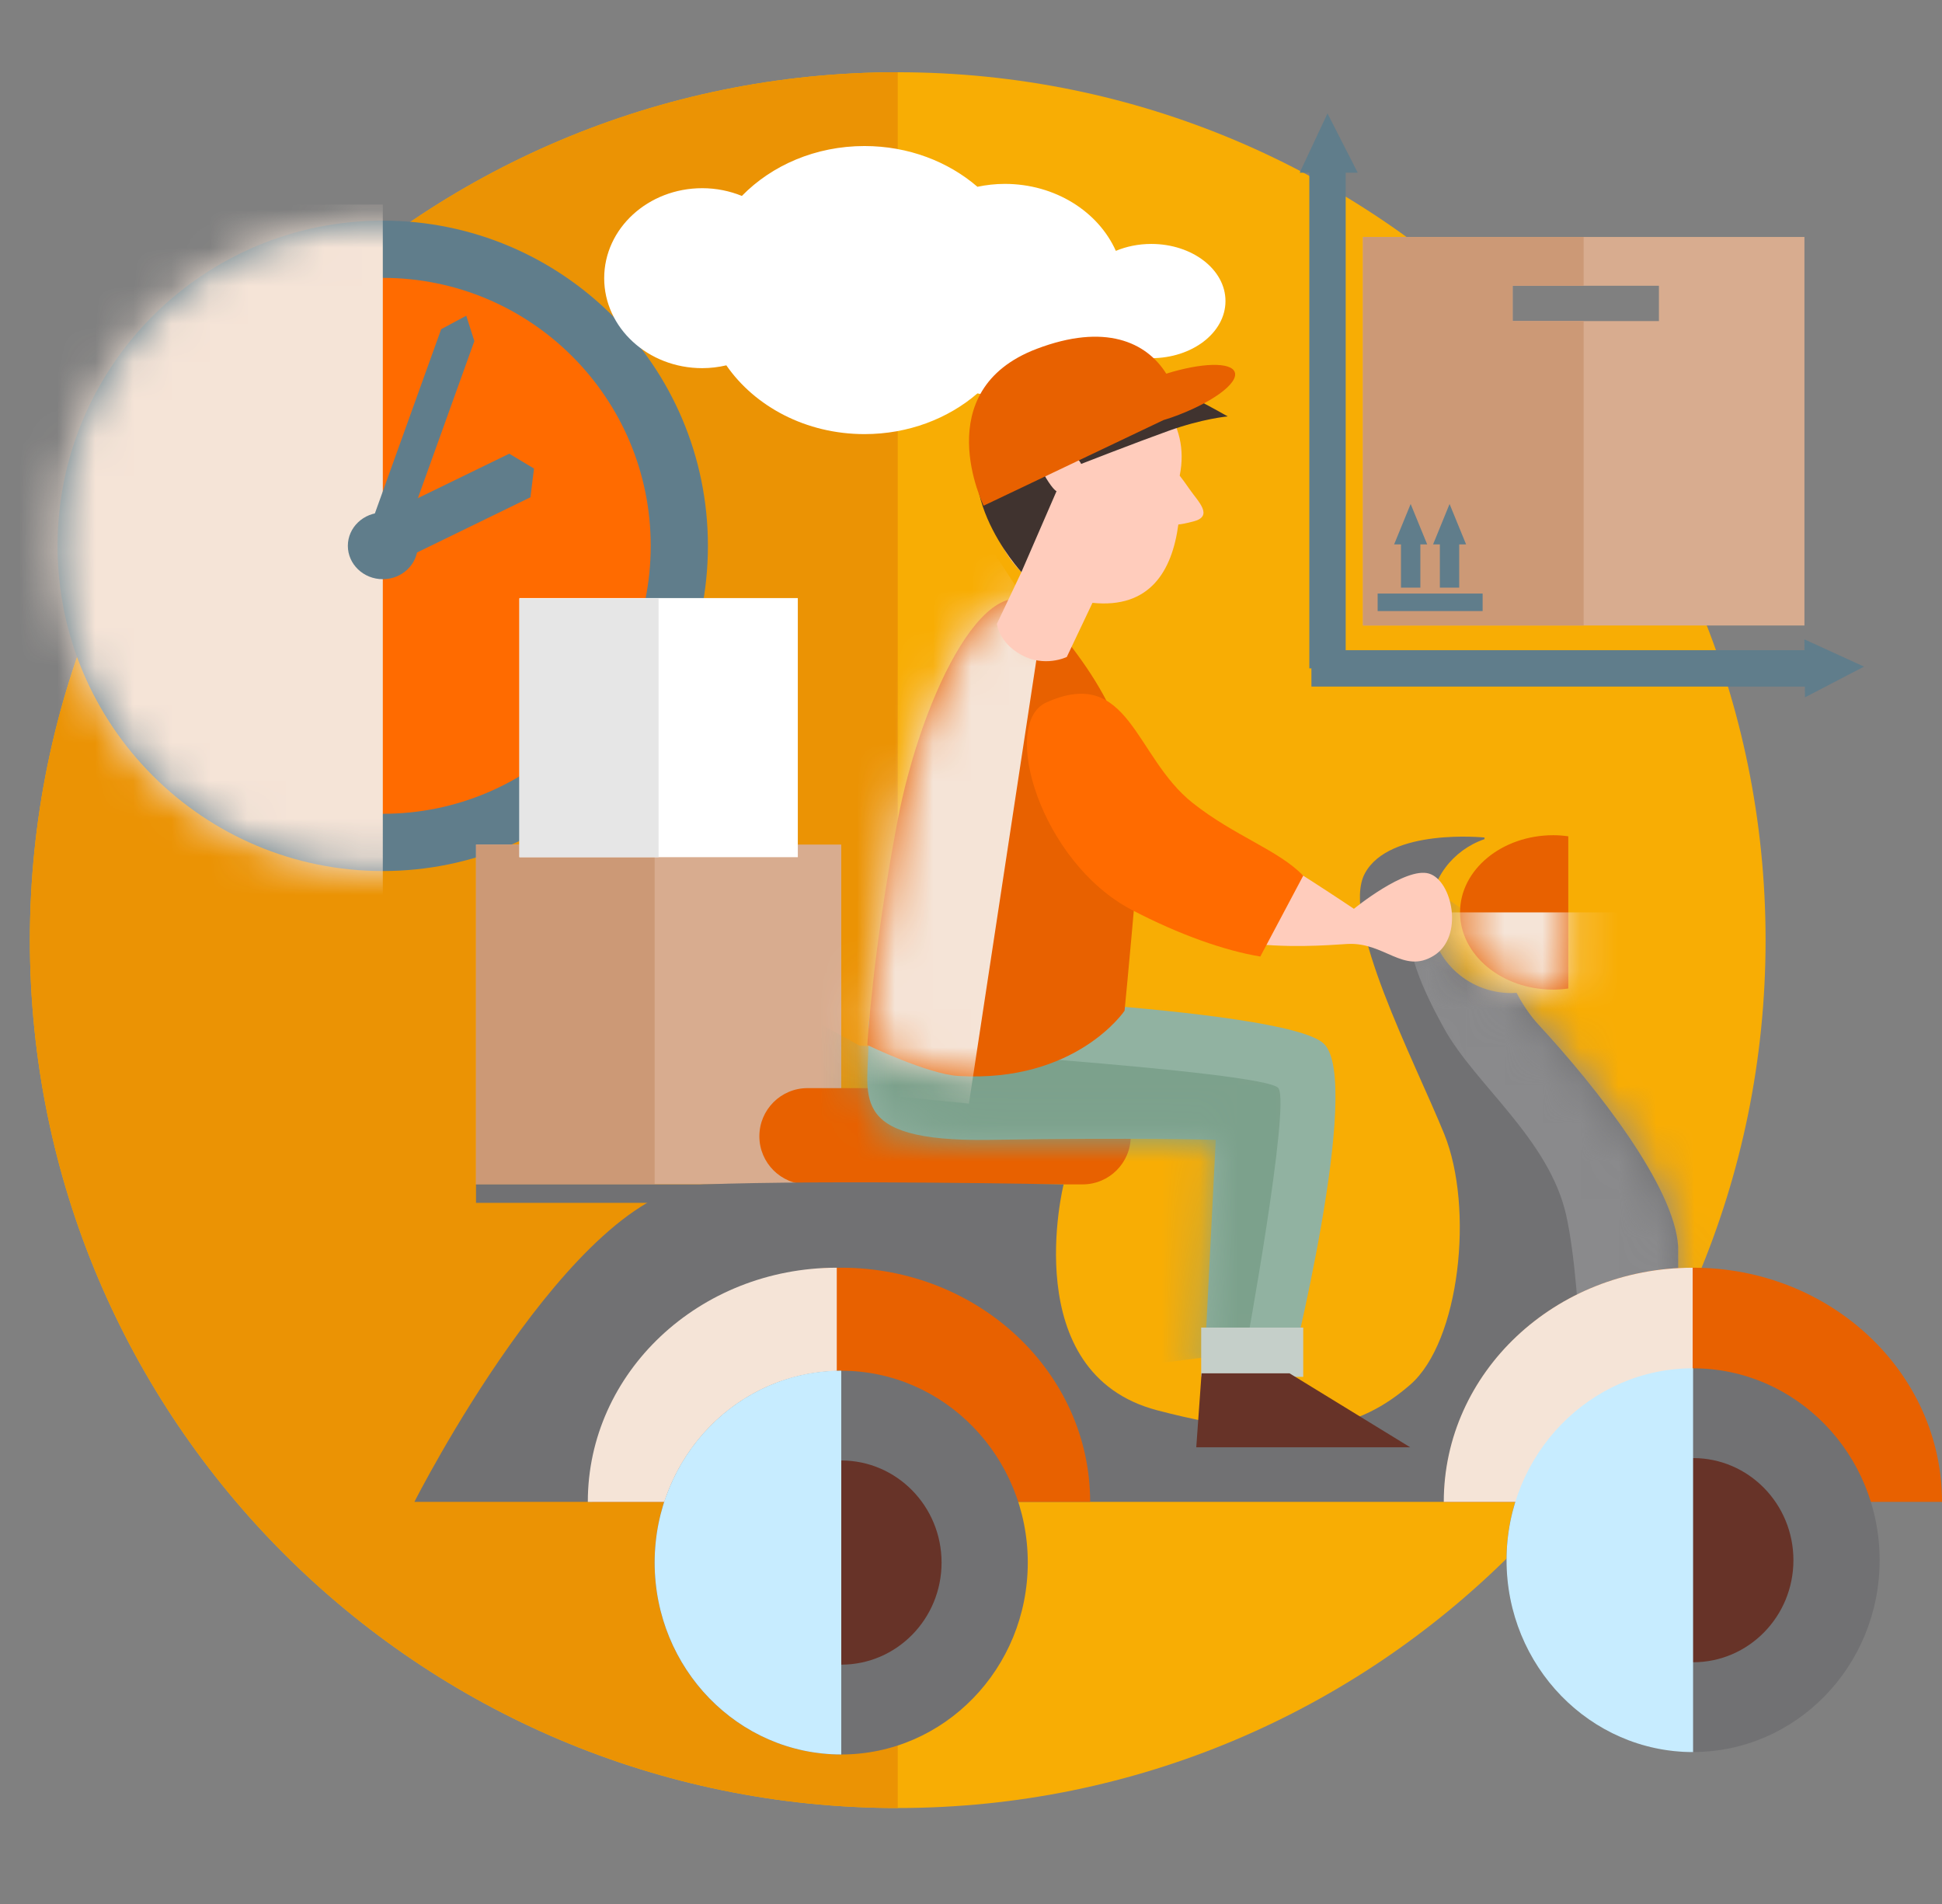 <svg width="51" height="50" viewBox="0 0 51 50" fill="none" xmlns="http://www.w3.org/2000/svg">
<rect x="0" y="0" width="51" height="50" fill="#808080" stroke="none"/>
<path d="M46.367 24.689C46.367 37.275 36.162 47.48 23.576 47.48C10.988 47.48 0.785 37.275 0.785 24.689C0.785 12.101 10.989 1.897 23.576 1.897C36.162 1.897 46.367 12.101 46.367 24.689Z" fill="#F8AD04"/>
<path d="M0.785 24.689C0.785 37.275 10.989 47.48 23.576 47.48V1.897C10.988 1.897 0.785 12.101 0.785 24.689Z" fill="#EB9304"/>
<path d="M18.591 14.334C18.591 19.05 14.768 22.874 10.053 22.874C5.336 22.874 1.512 19.05 1.512 14.334C1.512 9.618 5.336 5.794 10.053 5.794C14.768 5.795 18.591 9.618 18.591 14.334Z" fill="#607D8B"/>
<path d="M17.089 14.334C17.089 18.221 13.938 21.371 10.053 21.371C6.164 21.371 3.015 18.222 3.015 14.334C3.015 10.447 6.164 7.297 10.053 7.297C13.938 7.297 17.089 10.447 17.089 14.334Z" fill="#FF6B00"/>
<mask id="mask0_1785_9433" style="mask-type:luminance" maskUnits="userSpaceOnUse" x="1" y="5" width="18" height="18">
<path d="M18.59 14.334C18.59 19.05 14.768 22.874 10.052 22.874C5.335 22.874 1.511 19.05 1.511 14.334C1.511 9.618 5.335 5.794 10.052 5.794C14.768 5.795 18.59 9.618 18.59 14.334Z" fill="white"/>
</mask>
<g mask="url(#mask0_1785_9433)">
<path d="M10.053 5.372H-1.943V26.801H10.053V5.372Z" fill="#F5E4D7"/>
</g>
<path d="M10.97 14.334C10.97 14.817 10.559 15.21 10.053 15.21C9.546 15.21 9.135 14.817 9.135 14.334C9.135 13.851 9.546 13.46 10.053 13.46C10.558 13.46 10.97 13.851 10.97 14.334Z" fill="#607D8B"/>
<path d="M9.928 15.007L9.371 13.862L13.374 11.914L14.024 12.305L13.93 13.059L9.928 15.007Z" fill="#607D8B"/>
<path d="M10.353 14.81L9.48 14.497L11.586 8.644L12.245 8.291L12.457 8.957L10.353 14.81Z" fill="#607D8B"/>
<path d="M35.34 4.328H34.385V17.552H35.34V4.328Z" fill="#607D8B"/>
<path d="M34.862 2.978L34.132 4.535H35.656L34.862 2.978Z" fill="#607D8B"/>
<path d="M47.825 17.074H34.44V18.03H47.825V17.074Z" fill="#607D8B"/>
<path d="M48.952 17.506L47.386 16.79L47.401 18.313L48.952 17.506Z" fill="#607D8B"/>
<path d="M35.793 6.223V16.426H47.387V6.223H35.793ZM43.566 8.432H39.724V7.504H43.566V8.432Z" fill="#D8AC8F"/>
<path d="M41.589 16.426V8.432H39.724V7.504H41.589V6.223H35.793V16.426H41.589Z" fill="#CC9976"/>
<path d="M36.792 15.432H37.301V14.296H37.48L37.046 13.235L36.612 14.296H36.792V15.432Z" fill="#607D8B"/>
<path d="M37.813 15.432H38.321V14.296H38.502L38.068 13.235L37.635 14.296H37.813V15.432Z" fill="#607D8B"/>
<path d="M38.936 15.587H36.179V16.047H38.936V15.587Z" fill="#607D8B"/>
<path d="M30.235 6.406C29.898 6.406 29.581 6.472 29.304 6.588C28.843 5.558 27.712 4.829 26.386 4.829C26.139 4.829 25.899 4.857 25.669 4.905C24.901 4.244 23.857 3.835 22.703 3.835C21.416 3.835 20.264 4.344 19.483 5.145C19.164 5.016 18.813 4.942 18.442 4.942C17.02 4.942 15.867 6 15.867 7.306C15.867 8.611 17.02 9.668 18.442 9.668C18.66 9.668 18.872 9.641 19.075 9.594C19.824 10.676 21.166 11.4 22.703 11.4C23.857 11.4 24.901 10.992 25.669 10.331C25.899 10.379 26.139 10.407 26.386 10.407C27.51 10.407 28.494 9.882 29.049 9.094C29.378 9.289 29.789 9.406 30.235 9.406C31.311 9.406 32.183 8.735 32.183 7.906C32.183 7.077 31.311 6.406 30.235 6.406Z" fill="white"/>
<path d="M22.092 22.179H12.501V31.103H22.092V22.179Z" fill="#D8AC8F"/>
<path d="M17.192 22.179H12.501V31.103H17.192V22.179Z" fill="#CC9976"/>
<path d="M20.952 15.706H13.64V22.51H20.952V15.706Z" fill="white"/>
<path d="M29.695 29.839C29.695 30.537 29.129 31.103 28.431 31.103H21.205C20.508 31.103 19.942 30.537 19.942 29.839C19.942 29.142 20.508 28.575 21.205 28.575H28.431C29.129 28.576 29.695 29.142 29.695 29.839Z" fill="#E86100"/>
<path d="M40.408 26.913C40.177 26.663 39.989 26.378 39.827 26.072C39.781 26.075 39.737 26.079 39.692 26.079C38.511 26.079 37.555 25.148 37.555 23.998C37.555 23.091 38.153 22.322 38.985 22.037C38.985 22.01 38.987 21.994 38.987 21.994C38.987 21.994 36.489 21.736 35.843 22.937C35.196 24.139 37.138 27.837 37.927 29.778C38.715 31.719 38.339 35.232 37.033 36.365C35.728 37.498 34.087 38.006 30.389 37.035C26.692 36.065 27.932 31.104 27.932 31.104C27.932 31.104 21.884 30.979 18.463 31.104C15.042 31.227 10.883 39.44 10.883 39.44H17.192H44.071V32.737C43.978 31.166 41.945 28.577 40.408 26.913Z" fill="#717173"/>
<mask id="mask1_1785_9433" style="mask-type:luminance" maskUnits="userSpaceOnUse" x="10" y="21" width="35" height="19">
<path d="M40.408 26.914C40.177 26.664 39.989 26.378 39.827 26.073C39.782 26.075 39.737 26.079 39.692 26.079C38.512 26.079 37.555 25.148 37.555 23.998C37.555 23.091 38.153 22.322 38.985 22.037C38.985 22.011 38.987 21.994 38.987 21.994C38.987 21.994 36.49 21.736 35.843 22.937C35.196 24.139 37.139 27.837 37.927 29.778C38.716 31.72 38.34 35.233 37.033 36.366C35.729 37.498 34.087 38.006 30.39 37.035C26.692 36.065 27.933 31.104 27.933 31.104C27.933 31.104 21.884 30.98 18.463 31.104C15.043 31.228 10.884 39.441 10.884 39.441H17.192H44.071V32.737C43.979 31.166 41.945 28.577 40.408 26.914Z" fill="white"/>
</mask>
<g mask="url(#mask1_1785_9433)">
<path d="M38.068 23.648C38.068 23.648 37.116 23.53 37.034 24.164C36.952 24.797 37.11 25.536 37.927 27.012C38.746 28.49 40.686 29.915 41.132 31.919C41.578 33.923 41.588 38.354 41.588 38.354L45.181 37.037C45.181 37.037 45.947 29.058 45.951 29.036C45.955 29.014 38.068 23.648 38.068 23.648Z" fill="#8A8A8C"/>
</g>
<path d="M28.796 12.441C28.796 12.756 28.474 13.011 28.076 13.011C27.678 13.011 27.356 12.756 27.356 12.441C27.356 12.127 27.678 11.871 28.076 11.871C28.474 11.871 28.796 12.127 28.796 12.441Z" fill="#FFCCBC"/>
<path d="M23.063 26.049C23.063 26.049 33.716 26.42 34.764 27.406C35.811 28.392 33.855 36.157 33.855 36.157H31.613L31.928 29.933C31.928 29.933 29.84 29.871 25.985 29.933C22.13 29.994 22.843 28.718 22.807 27.236C22.787 26.415 23.063 26.049 23.063 26.049Z" fill="#91B2A1"/>
<mask id="mask2_1785_9433" style="mask-type:luminance" maskUnits="userSpaceOnUse" x="22" y="26" width="14" height="11">
<path d="M23.062 26.049C23.062 26.049 33.715 26.42 34.763 27.406C35.81 28.392 33.854 36.157 33.854 36.157H31.612L31.928 29.933C31.928 29.933 29.84 29.871 25.984 29.933C22.129 29.994 22.843 28.718 22.807 27.236C22.786 26.415 23.062 26.049 23.062 26.049Z" fill="white"/>
</mask>
<g mask="url(#mask2_1785_9433)">
<path d="M22.574 27.46C22.574 27.46 33.257 28.119 33.574 28.576C33.892 29.036 32.703 35.51 32.703 35.51L30.25 35.822L21.572 30.203V26.906L22.574 27.46Z" fill="#7CA18C"/>
</g>
<path d="M34.225 34.863H31.545V36.157H34.225V34.863Z" fill="#C5CFC9"/>
<path d="M22.093 33.291C18.482 33.291 15.556 36.044 15.556 39.44H28.629C28.629 36.044 25.702 33.291 22.093 33.291Z" fill="#E86100"/>
<path d="M44.464 33.291C40.852 33.291 37.926 36.044 37.926 39.44H51C51 36.044 48.074 33.291 44.464 33.291Z" fill="#E86100"/>
<path d="M41.186 21.962C41.058 21.944 40.928 21.933 40.794 21.933C39.44 21.933 38.343 22.84 38.343 23.959C38.343 25.079 39.44 25.988 40.794 25.988C40.928 25.988 41.058 25.977 41.186 25.959V21.962Z" fill="#E86100"/>
<mask id="mask3_1785_9433" style="mask-type:luminance" maskUnits="userSpaceOnUse" x="38" y="21" width="4" height="5">
<path d="M41.188 21.962C41.059 21.944 40.929 21.933 40.796 21.933C39.442 21.933 38.344 22.84 38.344 23.959C38.344 25.079 39.442 25.988 40.796 25.988C40.929 25.988 41.059 25.977 41.188 25.959V21.962Z" fill="white"/>
</mask>
<g mask="url(#mask3_1785_9433)">
<path d="M44.453 23.96H37.034V28.577H44.453V23.96Z" fill="#F5E4D7"/>
</g>
<path d="M33.866 36.065L37.033 38.006H31.416L31.555 36.065H33.866Z" fill="#673328"/>
<path d="M29.868 22.875C29.632 25.561 29.533 26.543 29.533 26.543C29.533 26.543 28.262 28.439 25.168 28.256C24.371 28.208 22.778 27.444 22.778 27.444C22.778 27.444 22.915 25.01 23.568 21.571C24.202 18.227 26.043 14.432 27.465 16.144C28.745 17.685 30.167 19.484 29.868 22.875Z" fill="#E86100"/>
<mask id="mask4_1785_9433" style="mask-type:luminance" maskUnits="userSpaceOnUse" x="22" y="15" width="8" height="14">
<path d="M29.866 22.874C29.63 25.56 29.531 26.542 29.531 26.542C29.531 26.542 28.26 28.438 25.166 28.255C24.369 28.207 22.776 27.443 22.776 27.443C22.776 27.443 22.913 25.009 23.567 21.57C24.2 18.226 26.041 14.431 27.463 16.143C28.743 17.684 30.165 19.483 29.866 22.874Z" fill="white"/>
</mask>
<g mask="url(#mask4_1785_9433)">
<path d="M27.354 16.427L25.445 28.982L18.291 28.268L20.951 16.427L25.983 14.335L27.354 16.427Z" fill="#F5E4D7"/>
</g>
<path d="M29.162 19.107C29.162 19.107 30.879 21.014 32.29 21.816C33.7 22.616 35.556 23.866 35.556 23.866C35.556 23.866 36.911 22.756 37.528 22.941C38.144 23.126 38.453 24.605 37.651 25.098C36.85 25.591 36.357 24.728 35.371 24.79C34.384 24.852 30.93 25.16 29.36 23.126C27.791 21.092 27.937 21.372 27.937 21.372L29.162 19.107Z" fill="#FFCCBC"/>
<path d="M31.252 12.864C31.138 12.7 31.051 12.58 30.981 12.491C31.269 11.082 30.302 10.038 29.137 9.795C27.775 9.512 26.397 10.598 26.06 12.221C25.827 13.336 26.162 14.361 26.825 15.022L26.18 16.383C26.18 16.383 26.229 16.863 26.8 17.186C27.428 17.543 28.016 17.252 28.016 17.252L28.69 15.831C30.193 15.986 30.781 15.001 30.945 13.774C31.036 13.765 31.163 13.74 31.342 13.693C31.879 13.556 31.463 13.167 31.252 12.864Z" fill="#FFCCBC"/>
<path d="M32.242 10.935C32.242 10.935 31.584 10.993 30.683 11.316C29.819 11.626 28.393 12.183 28.393 12.183C28.393 12.183 28.308 11.958 27.954 11.882C27.631 11.813 27.285 12.252 27.47 12.553C27.666 12.874 27.746 12.899 27.746 12.899L26.824 15.023C26.824 15.023 24.649 12.658 26.198 10.866C27.448 9.42 28.52 9.513 29.457 9.676C30.316 9.825 32.242 10.935 32.242 10.935Z" fill="#40332F"/>
<path d="M32.427 9.774C32.331 9.5 31.548 9.525 30.628 9.813C30.104 8.977 29.013 8.482 27.228 9.16C24.342 10.256 25.832 13.28 25.832 13.28L30.556 11.031C30.629 11.008 30.7 10.987 30.774 10.961C31.791 10.602 32.532 10.071 32.427 9.774Z" fill="#E86100"/>
<path d="M22.779 31.104H12.501V31.588H22.779V31.104Z" fill="#717173"/>
<path d="M34.225 22.996C33.572 22.32 32.419 21.956 31.318 21.083C29.793 19.873 29.659 17.467 27.477 18.448C26.255 18.997 27.325 22.638 29.72 23.893C30.965 24.545 32.17 24.967 33.098 25.119L34.225 22.996Z" fill="#FF6B00"/>
<path d="M17.295 15.72H13.64V22.51H17.295V15.72Z" fill="#E6E6E6"/>
<path d="M26.991 41.034C26.991 43.816 24.798 46.074 22.091 46.074C19.385 46.074 17.191 43.816 17.191 41.034C17.191 38.253 19.385 35.996 22.091 35.996C24.798 35.996 26.991 38.253 26.991 41.034Z" fill="#717173"/>
<path d="M24.727 41.034C24.727 42.516 23.547 43.715 22.092 43.715C20.637 43.715 19.457 42.516 19.457 41.034C19.457 39.554 20.637 38.353 22.092 38.353C23.547 38.353 24.727 39.553 24.727 41.034Z" fill="#673328"/>
<path d="M49.362 40.972C49.362 43.754 47.169 46.009 44.463 46.009C41.757 46.009 39.563 43.754 39.563 40.972C39.563 38.188 41.757 35.933 44.463 35.933C47.169 35.933 49.362 38.188 49.362 40.972Z" fill="#717173"/>
<path d="M47.098 40.972C47.098 42.452 45.919 43.652 44.464 43.652C43.008 43.652 41.828 42.452 41.828 40.972C41.828 39.49 43.008 38.29 44.464 38.29C45.919 38.29 47.098 39.491 47.098 40.972Z" fill="#673328"/>
<path d="M21.975 36.002V33.291C18.361 33.291 15.437 36.044 15.437 39.441H17.446C18.084 37.477 19.863 36.053 21.975 36.002Z" fill="#F5E4D7"/>
<path d="M44.452 36.002V33.291C40.841 33.291 37.916 36.044 37.916 39.441H39.925C40.562 37.477 42.341 36.053 44.452 36.002Z" fill="#F5E4D7"/>
<path d="M22.093 35.995V46.074C19.387 46.074 17.192 43.816 17.192 41.034C17.192 38.253 19.387 35.995 22.093 35.995Z" fill="#C7ECFF"/>
<path d="M44.463 35.932V46.011C41.759 46.011 39.564 43.753 39.564 40.971C39.564 38.19 41.759 35.932 44.463 35.932Z" fill="#C7ECFF"/>
</svg>
